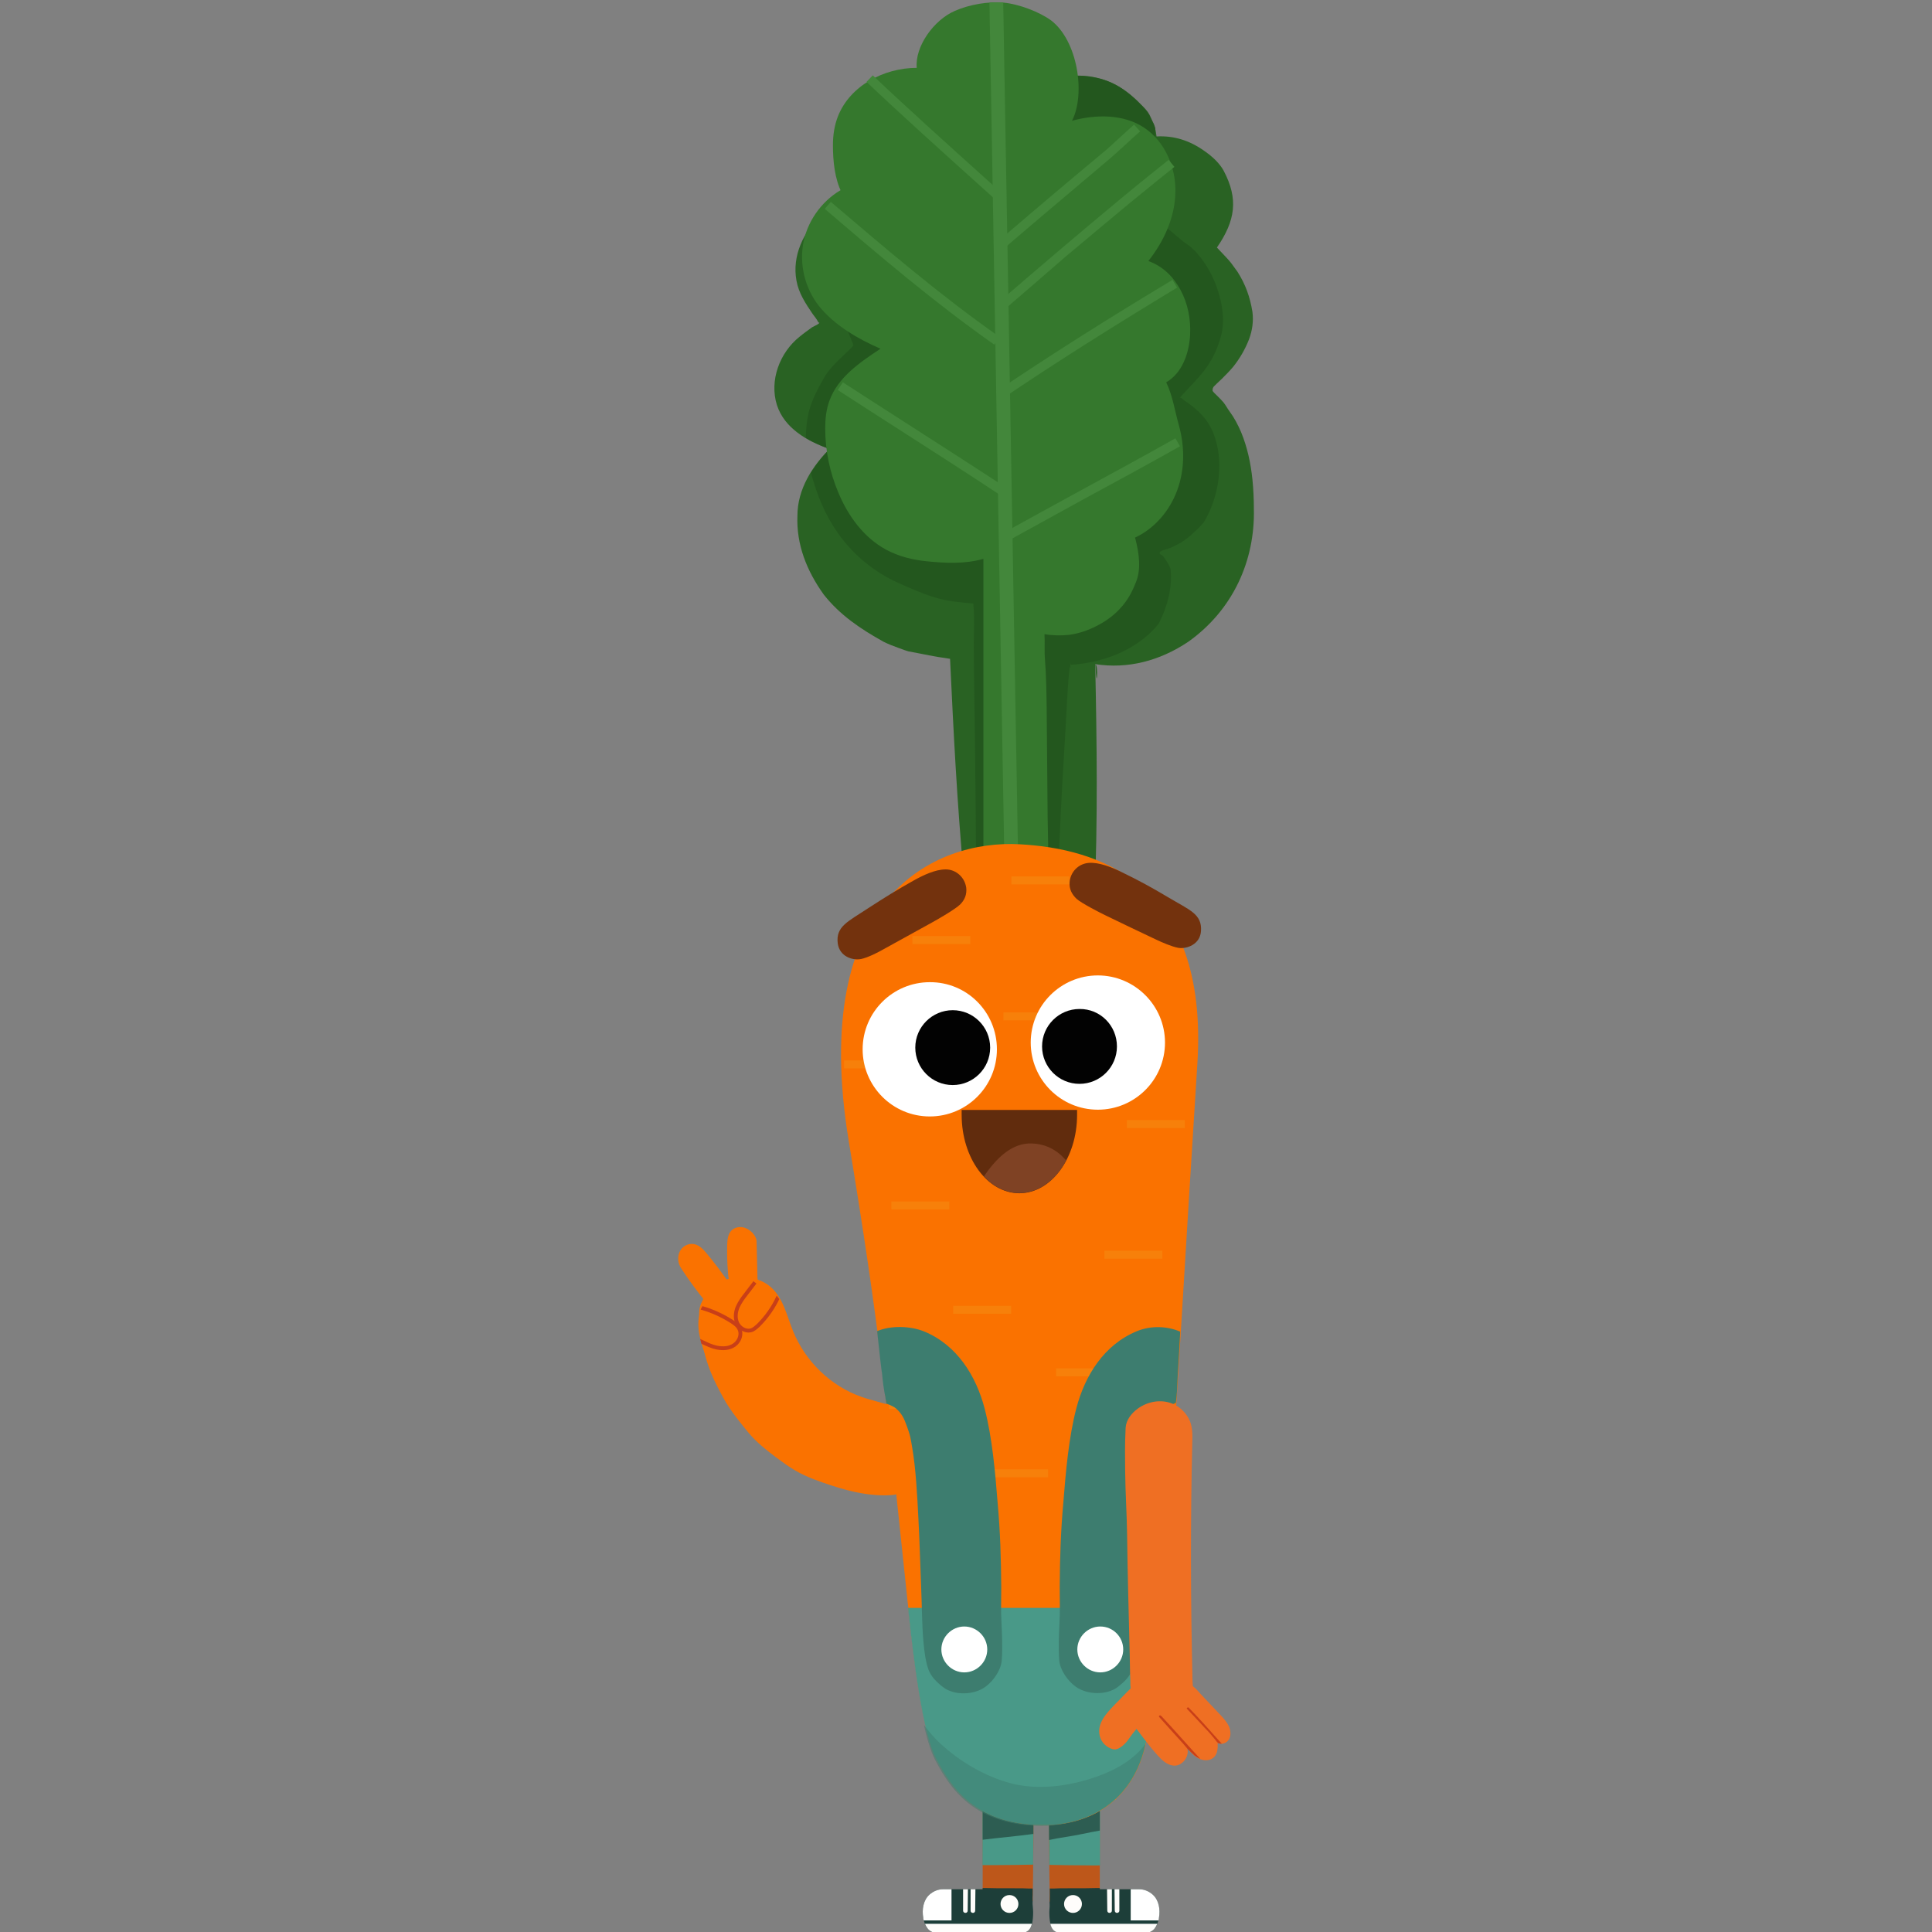 <?xml version="1.0" encoding="utf-8"?>
<!-- Generator: Adobe Illustrator 23.0.3, SVG Export Plug-In . SVG Version: 6.00 Build 0)  -->
<svg version="1.1" id="Layer_1" xmlns="http://www.w3.org/2000/svg" xmlns:xlink="http://www.w3.org/1999/xlink" x="0px" y="0px"
	 viewBox="0 0 800 800" style="enable-background:new 0 0 800 800;" xml:space="preserve">
<rect x="0" y="0" width="800" height="800" fill="#808080" stroke="none"/>
<style type="text/css">
	.st0{fill:#296223;}
	.st1{opacity:0.72;}
	.st2{clip-path:url(#SVGID_2_);fill:#21531C;}
	.st3{fill:#35782D;}
	.st4{fill:#43873B;}
	.st5{fill:none;stroke:#43873B;stroke-width:1.265;stroke-miterlimit:10;}
	.st6{fill:#FA7200;}
	.st7{fill:#1D3E39;}
	.st8{fill:#BD571A;}
	.st9{fill:#499988;}
	.st10{fill:#2D5D52;}
	.st11{fill:#FFFFFF;}
	.st12{fill:#FEFDFB;}
	.st13{fill:#F7800A;}
	.st14{opacity:0.51;}
	.st15{clip-path:url(#SVGID_4_);fill:#3D7D6F;}
	.st16{fill:#3D7D6F;}
	.st17{fill:#EF6F23;}
	.st18{fill:#C83F18;}
	.st19{clip-path:url(#SVGID_6_);fill:#FA7200;}
	.st20{clip-path:url(#SVGID_8_);fill:none;stroke:#C83F18;stroke-width:1.581;stroke-miterlimit:10;}
	.st21{clip-path:url(#SVGID_10_);fill:none;stroke:#C83F18;stroke-width:1.581;stroke-miterlimit:10;}
	.st22{fill:#020202;}
	.st23{fill:#73320D;}
	.st24{fill:#612C0D;}
	.st25{fill:#7F4224;}
</style>
<g>
	<path class="st0" d="M453.6,275.1C454.1,288,454.9,275.3,453.6,275.1"/>
	<path class="st0" d="M502.1,161.5C502.1,161.5,502.1,161.5,502.1,161.5c0,0,0.1-0.7,0.1-0.7c0-0.1,0.1-0.3,0.1-0.3
		c0.1-0.1,0.1-0.3,0.2-0.3c-0.5,0.2-1.1,0.5-1.8,0.8c-0.3,0.2-0.5,0.3-0.7,0.5c0.9,0.5,1.7,0.8,2.4,1.1
		C502.1,162.2,502.1,161.9,502.1,161.5"/>
	<path class="st0" d="M519.2,210.7c0-4.1-0.2-8.2-0.6-12.2c-0.7-6.7-2.1-13.3-4.7-19.6c-1.3-3-2.8-5.9-4.8-8.6
		c-0.9-1.2-1.6-2.6-2.5-3.7c-1.3-1.5-2.7-2.8-4.1-4.2c-0.4-0.4,1.5,1.5-1-1.1c1.9-2.2,3-3,4.5-4.5c1.6-1.6,3.2-3.2,4.7-5
		c2.7-3.4,4.9-7.2,6.5-11.3c1.4-3.8,1.9-7.6,1.4-11.4c-1-6.2-2.9-11.4-6.2-16.6c-2.9-3.8-1.3-2.5-8.5-10c7.7-11.2,8.9-20.1,2.9-31.6
		c-0.6-1.2-2.7-4.7-8.1-8.4c-6.2-4.4-12.7-6.4-19.8-6c-0.7-5.2-1.3-5.1-2.4-7.6c-0.9-2.2-1.7-3.1-3.3-4.8
		c-6.7-7-12.9-11.2-22.3-12.5c-5.7-0.8-13.1,0.1-18.6,2.2c-5.2,2-11.7,6.3-14.2,12.9c-4.4-1.3-9.1-1.6-13.7-1.1
		c-16.9,1.9-30.5,15.6-31,32.8c-1.3-0.4-3.6-0.4-7-0.1c-5.5,0.5-8.7,1.2-15.2,3.5c-4.7,1.7-7.2,3.8-11,7.2
		c-7.5,6.8-12.3,17-10.4,27.2c0.9,5.2,3.8,9.5,6.7,13.8c0.7,1,1.7,2.1,2.2,3.2c0.3,0.8,1,0.1,0.3,0.8c-0.4,0.4-2.2,1.2-2.7,1.5
		c-1.9,1.4-3.5,2.5-5.3,4c-8.1,6.5-12.5,18-9.3,28.2c3.1,9.6,12.5,14.9,21.4,18.1l1.3-0.8c-8,7.7-14.2,17.6-14.2,28.5
		c-0.5,11.9,3.8,22.8,10.9,32.7c6.7,8.5,15.2,14.2,24.7,19.5c1,0.5,2.1,1,3.1,1.4c1.4,0.5,5.7,2.2,7.2,2.6c7.6,1.4,9.6,2,17.3,3.1
		c1.4,29.9,2.9,59.8,5.7,90.1c0.5,3.8,0.5,8.1,1.4,11.9c15.7,0,31.3,0,47-1c1.9-0.5,3.8-0.5,5.7-1.4c1.4-32.3,1-65,0.3-97.4
		c13.4,2.1,26.7-1.3,38.6-9.3C510.6,252.5,519.7,232.1,519.2,210.7"/>
	<g class="st1">
		<g>
			<g>
				<defs>
					<rect id="SVGID_1_" x="333.6" y="31.3" width="172.8" height="344.8"/>
				</defs>
				<clipPath id="SVGID_2_">
					<use xlink:href="#SVGID_1_"  style="overflow:visible;"/>
				</clipPath>
				<path class="st2" d="M490.4,165.8c-0.6-0.4-1.2-1.3-1.9-1.1c8.4-9.2,13.7-13.3,17.1-25.6c2.2-7.9-0.3-18-4-25.4
					c-2-4.1-6-9.8-9.7-12.3c-3.9-2.6-7.1-6.2-11.1-8.6c-4-2.3-3.5-0.6-2.9-7.9c0.5-5.3,0.6-10.6,0.5-16c-0.1-5.3-0.4-10.5,0-15.8
					c-0.5-1.9-1-2.4-1.7-4.1c-0.9-2.2-1.7-3.1-3.3-4.8c-6.7-7-12.9-11.2-22.3-12.5c-5.7-0.8-13.1,0.1-18.6,2.2
					c-5.2,2-11.7,6.3-14.2,12.9c-4.4-1.3-9.1-1.6-13.7-1.1c-16.9,1.9-30.5,15.6-31,32.8c-1.3-0.4-3.6-0.4-7-0.1
					c-3.5,0.3-6.1,0.7-9.3,1.6c-0.2,0.3-0.4,0.5-0.6,0.8c-4.8,6.8-8.5,15.4-10.8,23.4c-2.4,8.3-2.8,17.7,1.1,25.6
					c2.7,4,4.5,8.2,6.2,12.6c0.1,0.2,0.2,0.4,0.1,0.6c0,0.3-0.2,0.4-0.4,0.6c-3.8,4-8.9,7.9-11.6,12.7c-2.7,4.8-5.2,9.3-6.5,14.7
					c-0.8,3.5-1.1,6.9-1.1,10.4c3,1.8,6.4,3.2,9.6,4.4l1.3-0.8c-3.4,3.2-6.4,6.9-8.8,10.8c0.3,1.3,0.7,2.6,1.1,3.8
					c2.6,8.6,6.5,16.9,12.2,24c6,7.6,13.9,13.7,22.7,17.7c4.9,2.2,9.9,4.4,15,6c5.4,1.7,10.6,2.1,16.2,2.6c0.6,5.5,0.2,11.4,0.2,17
					c0,6.6,0.1,13.1,0.2,19.7c0.2,13.1,0.4,26.3,0.5,39.4c0.2,15.1,0.3,30.2,0.2,45.3c0,1.9-1.6,2.7-3,2.5c0,0.4,0,0.8,0,1.1
					c11.2,0,25.9,1.6,37.1,1.3c0.1-0.8-1-7.2-1-8c1.6-15.5,1.7-26.8,2.6-42.3c0.5-8.5,1-16.9,1.5-25.4c0.5-8.2,0.7-16.6,1.7-24.7
					c0-0.1,0.5,2,0.2-0.4c-0.3-2.4,0.2,0,0.2-0.1c6.9-0.5,13.2-1.9,19.6-4.6c6.1-2.7,11.8-6.5,16.1-11.6c0.3-0.3,0.5-0.7,0.8-1
					c3.5-7.1,5.6-14.6,4.8-22.6c-0.6-1.6-1.9-3.7-3-5.1c-0.5-0.6-1.7-0.9-1.5-1.5c0-1,3.4-1.5,4.6-2.1c3.2-1.5,5-2.4,7.5-4.5
					c2.2-1.9,4.4-3.8,6.2-6.1c0.6-1,1.2-2,1.7-3.1c4.9-9.9,6.4-22.8,2.4-33.3C500.2,173.6,496.4,169.9,490.4,165.8"/>
			</g>
		</g>
	</g>
	<path class="st3" d="M435.3,8.5c10.9,8.4,14.3,30.3,8.6,41.5c9.9-2.7,21.4-2.8,29.9,2.9c8.6,5.7,13.2,16.5,12.9,26.8
		c-0.2,10.4-4.8,20.3-11.2,28.4c6,2.1,10.4,6.5,13.4,12.1c3,5.6,4.2,12,3.9,18.4c-0.4,7.7-3.3,15.9-9.9,19.7c2.7,5.6,3.6,12,5.3,18
		c2.4,8.7,2.4,18.1-0.7,26.6c-3.1,8.5-9.3,15.9-17.5,19.7c1.8,6.7,2.5,13.2,0.4,18.4c-2.1,5.3-4.2,8.8-8.3,12.7
		c-5.3,4.9-13.2,8.5-19.7,9.2c-2.9,0.3-6.3,0.3-9.9-0.3c0.2,3.3-0.1,7.2,0.2,10.5c0.5,6.5,0.6,13.1,0.7,19.6
		c0.1,15.2,0.3,30.3,0.4,45.5c0.1,7.6,0.4,15.2,0.2,22.8c-0.2,5.8,1.8,11.2,1.3,17.1c-0.4,4.7-1.7,9.6-5.2,12.9
		c-3.5,3.3-8.7,4.3-13.4,3.5c-2.7-0.4-5.4-1.4-7.4-3.3c-3.7-3.5-2.1-11.2-2.1-16.2v-20.9v-77.9v-44.8c-7.6,2.2-15.7,1.8-23.6,1
		c-5.8-0.6-11.5-2-16.7-4.8c-9.2-5-15.7-13.9-19.7-23.5c-3.6-8.4-5.5-17.6-5.5-26.7c0-3.9,0.4-7.9,1.8-11.6
		c3.5-9.6,12.6-15.8,21.1-21.4c-9.3-4-19.2-9.8-25.5-17.7c-5.9-7.5-8.3-17.6-6.3-26.9c2-9.3,8.4-17.6,16.8-21.9
		c-0.3,0.7-0.7,1.3-1,2c-3-5.8-3.7-13.3-3.7-19.8c0-4.1,0.6-8.2,2.1-12c5-12.6,19-20,32.6-20c-0.8-8.8,7-19.8,15.8-23.6
		c5.9-2.6,13.8-4,20.3-3.4C421.9,1.7,430.4,4.9,435.3,8.5"/>
	<path class="st4" d="M415,103.5l-2.5-2.9c15.1-13,30.4-25.9,43.6-36.9c2.6-2.1,4.7-4.1,7.2-6.4c1.8-1.6,3.8-3.5,6.3-5.7l2.5,2.8
		c-2.5,2.2-4.5,4-6.3,5.7c-2.5,2.3-4.7,4.3-7.3,6.5C445.4,77.7,430.1,90.5,415,103.5"/>
	<path class="st4" d="M414.7,129.2l-2.5-2.9c8.8-7.6,17.8-15.3,26.6-22.8c8.8-7.5,17.8-15,26.7-22.4c3.2-2.7,7.6-6.2,11.8-9.6
		c2.4-1.9,4.7-3.8,6.6-5.3l2.4,2.9c-1.9,1.5-4.2,3.4-6.6,5.3c-4.2,3.4-8.6,7-11.8,9.6c-8.9,7.4-17.9,14.9-26.7,22.3
		C432.4,114,423.5,121.6,414.7,129.2"/>
	<path class="st4" d="M414.7,165.3l-2.1-3.2c22.1-14.9,45.9-30,72.9-46.2l1.9,3.2C460.5,135.4,436.7,150.4,414.7,165.3"/>
	<path class="st4" d="M417.3,224l-1.9-3.3c10.5-5.8,21.3-11.7,31.7-17.4c13-7.1,26.5-14.4,39.6-21.8l1.9,3.3
		c-13.1,7.4-26.6,14.7-39.7,21.8C438.6,212.3,427.8,218.2,417.3,224"/>
	<path class="st5" d="M412.7,141.2c-0.6-0.4-1.3-0.8-1.9-1.2"/>
	<path class="st4" d="M411.7,142.7c-24.5-17.2-47.5-36.8-69.7-55.8l-0.5-0.4l2.5-2.9l0.5,0.4c22.2,18.9,45.1,38.5,69.5,55.6
		L411.7,142.7z"/>
	<path class="st4" d="M412.7,83.1c-2.6-2.3-5.2-4.7-7.9-7.1c-15.1-13.6-32.1-28.9-46-42.1l2.6-2.7c13.8,13.1,30.9,28.5,45.9,42
		c2.7,2.4,5.3,4.8,7.9,7.1L412.7,83.1z"/>
	<path class="st4" d="M418,206.4l-2.3-1.6l-0.6,0.8c-15.3-10.1-30.1-19.6-44.3-28.7c-7.8-5-15.9-10.2-23.9-15.4l2.1-3.2
		c8,5.2,16.1,10.4,23.9,15.4c14.3,9.2,29,18.6,44.4,28.7l0.2,0.1l0.1,0.1C418.8,204,418.7,205.5,418,206.4 M414.9,204.2
		c-0.3,0.5-0.2,1,0,1.2l0.7-0.7L414.9,204.2z"/>
	
		<rect x="412.7" y="1" transform="matrix(1 -1.740085e-02 1.740085e-02 1 -3.01 7.258)" class="st4" width="5.7" height="351.1"/>
	<path class="st6" d="M290.5,553.6c-1.5-10.9-1.5-12.1,1.5-17c5.5-8.9,19.4-10.3,27.1-3.7c5.2,4.5,6.7,11.9,9.3,18.3
		c5.1,12.6,15.7,22.8,28.3,27.2c4.5,1.6,9.3,2.5,13.8,4.2c4.5,1.7,8.8,4.5,11.2,8.8c1.1,2,1.7,4.3,2,6.6c0.5,4.8-0.4,9.8-3,13.9
		c-2.6,4-7,6.9-11.8,7.2c-8.3,0.5-16.3-1.3-24.3-3.9c-5.2-1.7-10.5-3.5-15.3-6.3c-2.8-1.6-5.3-3.5-7.9-5.4
		c-4.1-3.1-8.2-6.3-11.5-10.3c-2.3-2.8-7.5-9-10.4-14.4C296.5,573.2,292,565.3,290.5,553.6"/>
	<path class="st7" d="M427.6,787.2c0,5.6-4.6,10.2-10.4,10.2c-5.7,0-10.4-4.6-10.4-10.2c0-5.7,4.6-10.2,10.4-10.2
		C423,777,427.6,781.5,427.6,787.2"/>
	<path class="st8" d="M427.6,787.2c0.2-11.2,0.5-32.9,0.3-51.2h-21v51.2H427.6z"/>
	<path class="st7" d="M406.9,781.8c0.4,0,0.9,0,1.3,0c4.4,0.1,4.4,0.1,12.9,0.1c2,0,3.1,0,4.9,0.1c0.4,0,1.2,0,1.6,0
		c0,1.9,0,3.7-0.1,5.3h-20.7L406.9,781.8L406.9,781.8z"/>
	<path class="st9" d="M406.8,772.3c2.2,0,3.6,0,6.4,0c5.1,0,9.7-0.1,14.6-0.2c0.1-10.9,0.2-24.2,0.1-36.1h-21L406.8,772.3z"/>
	<path class="st10" d="M406.9,761.8c7.1-0.9,13.6-1.4,21-2.4c0-5.9,0-15.2-0.1-23.5h-20.9L406.9,761.8z"/>
	<path class="st10" d="M427.9,736c0,5.7-4.7,10.4-10.5,10.4c-5.8,0-10.5-4.6-10.5-10.4s4.7-10.4,10.5-10.4S427.9,730.3,427.9,736"/>
	<path class="st7" d="M390.5,782.3c-2.1,0-4,0.8-5.6,2.2c-2.6,2.3-3.2,6.2-2.6,9.6c0.3,1.5,0.7,3.1,1.7,4.3c1,1.2,2,1.7,3.2,2.1
		c0.8,0.3,2,0.4,2.5,0.4c8.1,0,15.6,0.1,23.7,0.1h5.9c2,0,4.9-0.3,6.5-1.6c0.9-0.7,1.3-1.9,1.6-3c0.3-1.5,0.4-3.1,0.4-4.6
		c0-1.1-0.3-3.9-0.4-5.4c-0.1-2-0.2-2.3-1.1-3.4c-0.8-1-5.4-0.8-7.5-0.8c-2.3,0-4.5,0.1-6.8,0.1h-15.2L390.5,782.3L390.5,782.3z"/>
	<path class="st11" d="M382.5,795.2c-0.1-0.4-0.2-0.7-0.2-1.1c-0.6-3.4,0-7.3,2.6-9.6c1.6-1.4,3.5-2.2,5.6-2.2h3.5v12.9L382.5,795.2
		L382.5,795.2z"/>
	<path class="st12" d="M400.8,782.3l-0.1,8.8c0,1.4-1.9,1.2-1.9,0.1c0-1.3,0-2.2,0-4v-4.9H400.8z"/>
	<path class="st12" d="M403.9,782.3l-0.1,8.8c0,1.4-1.9,1.2-1.9,0.1c0-1.3,0-2.2,0-4v-4.9H403.9z"/>
	<path class="st12" d="M427.3,796.6c-0.3,1.1-0.7,2.1-1.5,2.8c-1.6,1.3-4.5,1.6-6.5,1.6h-5.9c-8.1,0-15.6-0.1-23.7-0.1
		c-0.5,0-1.7-0.1-2.5-0.4c-1.3-0.5-2.3-0.9-3.2-2.1c-0.4-0.5-0.7-1.1-1-1.8L427.3,796.6L427.3,796.6z"/>
	<path class="st12" d="M414.3,788.4c0,2,1.6,3.7,3.7,3.7c2,0,3.7-1.6,3.7-3.7c0-2-1.6-3.7-3.7-3.7
		C415.9,784.7,414.3,786.4,414.3,788.4"/>
	<path class="st7" d="M455.4,787.2c0,5.6-4.6,10.2-10.4,10.2c-5.7,0-10.4-4.6-10.4-10.2c0-5.7,4.6-10.2,10.4-10.2
		C450.7,777,455.4,781.5,455.4,787.2"/>
	<path class="st8" d="M455.4,787.2V736h-21c-0.2,18.3,0.1,40,0.3,51.2C434.7,789.8,455.4,787.2,455.4,787.2"/>
	<path class="st7" d="M455.4,781.8c-0.4,0-0.9,0-1.3,0c-4.4,0.1-4.4,0.1-12.9,0.1c-2,0-3.1,0-4.9,0.1c-0.4,0-1.2,0-1.6,0
		c0,1.9,0,3.7,0.1,5.3c0,2.6,20.8,1.9,20.7,0L455.4,781.8L455.4,781.8z"/>
	<path class="st9" d="M434.5,772.2c4.8,0.1,9.5,0.2,14.6,0.2c2.7,0,4.2,0.1,6.4,0l0-36.3h-21C434.3,747.9,434.4,761.2,434.5,772.2"
		/>
	<path class="st10" d="M455.4,736c0,5.7-4.7,10.4-10.5,10.4s-10.5-4.6-10.5-10.4s4.7-10.4,10.5-10.4S455.4,730.3,455.4,736"/>
	<path class="st10" d="M448.2,759.4c2.4-0.5,4.8-1,7.2-1.4l0-22l-21,0.1c0,0-0.1,17.4,0,25.8C438.9,760.9,443.6,760.4,448.2,759.4"
		/>
	<path class="st7" d="M471.7,782.3c2.1,0,4,0.8,5.6,2.2c2.6,2.3,3.2,6.2,2.6,9.6c-0.3,1.5-0.7,3.1-1.7,4.3c-1,1.2-2,1.7-3.2,2.1
		c-0.8,0.3-2,0.4-2.5,0.4c-8.1,0-15.6,0.1-23.7,0.1H443c-2,0-4.9-0.3-6.5-1.6c-0.9-0.7-1.3-1.9-1.6-3c-0.3-1.5-0.4-3.1-0.4-4.6
		c0-1.1,0.3-3.9,0.4-5.4c0.1-2,0.2-2.3,1.1-3.4c0.8-1,5.4-0.8,7.5-0.8c2.3,0,4.5,0.1,6.8,0.1h15.2L471.7,782.3L471.7,782.3z"/>
	<path class="st11" d="M479.7,795.2c0.1-0.4,0.2-0.7,0.2-1.1c0.6-3.4,0-7.3-2.6-9.6c-1.6-1.4-3.5-2.2-5.6-2.2h-3.5v12.9L479.7,795.2
		L479.7,795.2z"/>
	<path class="st12" d="M461.5,782.3l0.1,8.8c0,1.4,1.9,1.2,1.9,0.1c0-1.3,0-2.2,0-4v-4.9H461.5z"/>
	<path class="st12" d="M458.4,782.3l0.1,8.8c0,1.4,1.9,1.2,1.9,0.1c0-1.3,0-2.2,0-4v-4.9H458.4z"/>
	<path class="st12" d="M434.9,796.6c0.3,1.1,0.7,2.1,1.5,2.8c1.6,1.3,4.5,1.6,6.5,1.6h5.9c8.1,0,15.6-0.1,23.7-0.1
		c0.5,0,1.7-0.1,2.5-0.4c1.3-0.5,2.3-0.9,3.2-2.1c0.4-0.5,0.7-1.1,1-1.8L434.9,796.6L434.9,796.6z"/>
	<path class="st12" d="M448,788.4c0,2-1.6,3.7-3.7,3.7c-2,0-3.7-1.6-3.7-3.7c0-2,1.6-3.7,3.7-3.7C446.4,784.7,448,786.4,448,788.4"
		/>
	<path class="st6" d="M475.1,718.9c-5.7,33.2-32.3,36.6-40.7,36.8c-31,0.9-41.1-16.7-46.7-27.5c-6.7-12.7-10.8-55-12.8-73.7
		c-8.2-77.5-10.7-104.5-23.5-182.3c-16.5-100.7,35.7-124.6,70.9-122.6c31.6,1.7,78.3,15.3,73.5,90.9c-2.3,36.1-4.5,72.3-6.7,108.5
		c-2,32.8-4,65.5-6.8,98.2C480.4,667.7,478.9,698.6,475.1,718.9"/>
	<rect x="457.3" y="517.9" class="st13" width="24" height="3.3"/>
	<rect x="369.1" y="497.5" class="st13" width="24" height="3.3"/>
	<rect x="394.7" y="540.7" class="st13" width="24" height="3.3"/>
	<rect x="349.5" y="439.1" class="st13" width="24" height="3.3"/>
	<rect x="415.5" y="419.2" class="st13" width="24" height="3.3"/>
	<rect x="377.8" y="387.6" class="st13" width="24" height="3.3"/>
	<rect x="418.8" y="362.9" class="st13" width="24" height="3.3"/>
	<rect x="466.6" y="463.8" class="st13" width="24" height="3.3"/>
	<rect x="437.3" y="566.6" class="st13" width="24" height="3.3"/>
	<rect x="368.1" y="580.1" class="st13" width="24" height="3.3"/>
	<rect x="410" y="608.4" class="st13" width="24" height="3.3"/>
	<rect x="453.7" y="639.4" class="st13" width="24" height="3.3"/>
	<rect x="384.7" y="656.7" class="st13" width="24" height="3.3"/>
	<rect x="427.7" y="687.5" class="st13" width="24" height="3.3"/>
	<rect x="390.9" y="718.9" class="st13" width="24" height="3.3"/>
	<rect x="438" y="741.9" class="st13" width="24" height="3.3"/>
	<path class="st9" d="M376,665.8c2.2,20.9,6,51.9,11.6,62.4c5.7,10.8,15.7,28.4,46.7,27.5c8.4-0.3,35-3.6,40.7-36.8
		c2.8-14.7,4.3-35.1,5.6-53.1L376,665.8L376,665.8z"/>
	<g class="st14">
		<g>
			<g>
				<defs>
					<rect id="SVGID_3_" x="382.6" y="714.2" width="91.8" height="41.7"/>
				</defs>
				<clipPath id="SVGID_4_">
					<use xlink:href="#SVGID_3_"  style="overflow:visible;"/>
				</clipPath>
				<path class="st15" d="M472,724.9c-4.4,4.6-9.9,7.7-15.8,10c-11.1,4.3-24.4,6.5-36.1,3.9c-11.3-2.6-22.6-9.2-31-17.1
					c-2.4-2.2-4.5-4.8-6.5-7.4c1.3,6,2.9,11,4.5,14.2c5.7,10.8,15.7,28.4,46.7,27.5c8.1-0.3,34-4,40.5-33.8
					C473.8,722.8,472.7,724.2,472,724.9"/>
			</g>
		</g>
	</g>
	<path class="st16" d="M363.2,551.2c5.6-2.4,13.7-2.2,19.4,0.1c13.7,5.6,21.6,18.5,25.1,31.9c3.2,12.2,4.4,26.6,5.4,39.1
		c1.1,12.3,1.4,22.7,1.5,34.9c0,6.5-0.2,9.3,0.1,15c0.2,4.1,0.5,10.3,0.1,15.3c-0.3,4.1-3.5,8.6-6.8,11c-4.7,3.4-12.8,3.7-17.5,0.1
		c-2.7-2.1-5.1-4.4-6.2-7.7c-1.1-3.3-1.6-7.5-1.9-10.9c-0.7-7.9-0.6-13.9-1-23.7c-0.4-9.3-0.6-18-1.1-27.3
		c-0.5-10-1.1-21.2-2.6-29.7c-0.6-3.3-0.5-4.4-2.7-10.1c-1-2.7-2.1-4.3-4-6c-1.2-1-3.2-1.7-4-2c-0.5-4.2-1-4.3-1.8-12.8
		C365.1,568.6,364,558.7,363.2,551.2"/>
	<path class="st16" d="M488.7,551.4c-5.6-2.4-12.3-2.5-17.9-0.2c-13.7,5.6-21.6,18.5-25.1,31.9c-3.2,12.2-4.4,26.6-5.4,39.1
		c-1.1,12.3-1.4,22.7-1.5,34.9c0,6.5,0.2,9.3-0.1,15c-0.2,4.1-0.5,10.3-0.1,15.3c0.3,4.1,3.5,8.6,6.8,11c4.7,3.4,12.8,3.7,17.5,0.1
		c2.7-2.1,5.1-4.4,6.2-7.7c1-3.3,1.6-7.5,1.9-10.9c0.7-7.9,0.6-13.9,1-23.7c0.4-9.3,0.6-18,1.1-27.3c0.5-10,1.1-21.2,2.6-29.7
		c0.6-3.3,0.5-4.4,2.7-10.1c1-2.7,1.9-3.4,4.6-6.1c0.5-0.5,3-1.8,3.9-2.1c0.5-4.2,0.5-5.4,0.8-11.9
		C488.1,562.9,488.4,557.5,488.7,551.4"/>
	<path class="st11" d="M465.1,683c0,5.2-4.3,9.5-9.5,9.5c-5.2,0-9.5-4.3-9.5-9.5c0-5.2,4.3-9.5,9.5-9.5
		C460.9,673.5,465.1,677.8,465.1,683"/>
	<path class="st11" d="M408.8,683c0,5.2-4.3,9.5-9.5,9.5c-5.2,0-9.5-4.3-9.5-9.5c0-5.2,4.3-9.5,9.5-9.5
		C404.5,673.5,408.8,677.8,408.8,683"/>
	<path class="st17" d="M466.1,591.2c0.2-3.2,2.4-6,5-7.9c4.1-3,9.6-4,14.3-2.1c2.5,1,4.6,2.8,6.1,5c0.5,0.7,0.9,1.5,1.2,2.2
		c1.1,2.7,1.1,5.8,1,8.7c-0.8,33.2-0.7,65.9,0.1,99c0.2,6.3-25.6,5.7-25.7,1.8c-0.1-3.2-0.3-9.4-0.3-12.6
		c-0.4-16.7-0.9-33.4-1.1-50.2c-0.1-8-0.7-16.6-0.8-26.1C465.9,602.3,465.7,599.2,466.1,591.2"/>
	<path class="st17" d="M493.9,697.8c0.1,7.1-5.6,12.9-12.8,13c-7.1,0.1-12.9-5.6-13-12.8c-0.1-7.1,5.6-12.9,12.8-13
		C488,685,493.8,690.7,493.9,697.8"/>
	<path class="st17" d="M495.2,699.3c3.4,3.8,7,7.4,10.5,11.2c1.2,1.3,2.4,2.7,3.2,4.4c0.7,1.7,0.9,3.7,0,5.3
		c-0.9,1.6-3.1,2.4-4.7,1.5c0.1,2.1,0,4.4-1.5,5.9c-1.6,1.6-4.2,1.6-6.2,0.6c-2-0.9-3.5-2.7-4.9-4.3c1.1,3.4-2.1,7.5-5.6,7.2
		c-2.8-0.2-5-2.4-6.8-4.4c-3.1-3.4-5.8-7.2-8.6-10.8c-1.3,1.5-2.2,2.7-3.3,4.3c-1.1,1.7-3.8,4.3-5.8,4.2c-2.2-0.2-4.8-2-5.8-4.6
		c-1-2.6-0.6-5.2,0.8-7.7c1.3-2.5,5.1-6.3,7.1-8.3c3.1-3.2,8.5-9.1,12.8-10.5C482.8,691.2,486.3,691.5,495.2,699.3"/>
	<path class="st18" d="M492,707c0.2,0,0.4,0.2,0.5,0.4c4.2,4.3,8.2,8.8,12.2,13.3c0.3,0.3,0.8,0.9,1.2,1.3c0.1,0.1-0.4,0-0.4,0
		c-0.3,0-0.9-0.1-1.2-0.3c-0.1-0.1-0.3-0.4-0.4-0.4c-0.8-1.1-1-1.3-1.6-2c-1.2-1.5-2.3-2.7-3.5-3.9c-2.4-2.6-4.6-5-7.2-7.7
		c-0.1-0.1-0.2-0.2-0.2-0.3C491.5,707.1,491.8,707,492,707"/>
	<path class="st18" d="M493.2,725.6c-0.3-0.3-0.5-0.5-0.8-0.8c-0.1-0.1-0.2-0.1-0.3-0.2c-1.3-1.6-2.8-3.3-4.1-4.7
		c-2.8-3.1-5-5.5-7.9-8.8c-0.1-0.1-0.2-0.2-0.2-0.4c0-0.3,0.3-0.4,0.5-0.4c0.3,0,0.4,0.3,0.6,0.4c4.8,5.1,10.8,12,16,17.6
		c-0.5-0.1-2.4-1.4-2.4-1.4C494,726.3,493.9,726.2,493.2,725.6"/>
	<g>
		<g>
			<defs>
				<path id="SVGID_5_" d="M303,509.4c-1.6,1.5-1.8,3.9-1.9,6.1c-0.1,5.2,0.1,10.5,0.8,15.7c-2.9-4.1-6.1-8.4-9.3-12.2
					c-1.4-1.7-3-3.4-5.1-3.9c-2.1-0.5-4.5,0.5-5.7,2.3c-1.2,1.8-1.4,4.2-0.6,6.2c0.3,0.8,0.8,1.6,1.3,2.3c3,4.6,6.3,9,9.8,13.3
					c-1.5,1.3-2.3,3-2.8,5c-1.4,6.2,0.9,12.5,3.1,18.5c1.3,3.5,3.2,6.7,6.8,9.2c2.5,1.8,6.7,1.4,8.4,1.2c2.7-0.3,5.3-1.2,7.9-2
					c1.6-0.5,4.8-2,6.8-3.2c2.9-1.7,3.6-3.6,4.4-6.9c0.6-2.3,1.1-4,0.3-7.7c-1.4-5.8-2.4-11.7-3.4-13.6c-1.1-2-2.6-3.9-4.4-5.3
					c-1.6-1.3-3.8-2.9-5.7-3.6c-0.1-5.3-0.3-10.7-0.4-16c0-0.7,0-1.5-0.3-2.1c-0.3-0.8-0.8-1.5-1.3-2.1c-1.1-1.2-2.6-2.2-4.2-2.5
					c-0.4-0.1-0.7-0.1-1.1-0.1C305.3,508.1,304,508.5,303,509.4"/>
			</defs>
			<clipPath id="SVGID_6_">
				<use xlink:href="#SVGID_5_"  style="overflow:visible;"/>
			</clipPath>
			<path class="st19" d="M327.3,553.4c-1.4-5.8-2.4-11.7-3.4-13.6c-1.1-2-2.6-3.9-4.4-5.3c-1.6-1.3-3.8-2.9-5.7-3.6
				c-0.1-5.3-0.3-10.7-0.4-16c0-0.7,0-1.5-0.3-2.1c-0.3-0.8-0.8-1.5-1.3-2.1c-1.1-1.2-2.6-2.2-4.2-2.5c-1.6-0.3-3.4,0.1-4.6,1.2
				c-1.6,1.5-1.8,3.9-1.9,6.1c-0.2,5.4,0.1,10.8,0.9,16.1c0,0.1,0,0.2,0.1,0.3c0.1,0,0.3,0,0.2-0.1c-3-4.3-6.3-8.7-9.6-12.7
				c-1.4-1.7-3-3.4-5.1-3.9c-2.1-0.5-4.5,0.5-5.7,2.3c-1.2,1.8-1.4,4.2-0.6,6.2c0.3,0.8,0.8,1.6,1.3,2.3c3,4.6,6.3,9,9.8,13.3
				c-1.5,1.3-2.3,3-2.8,5c-1.4,6.2,0.9,12.5,3.1,18.5c1.3,3.5,3.2,6.7,6.8,9.2c2.5,1.8,6.7,1.4,8.4,1.2c2.7-0.3,5.3-1.2,7.9-2
				c1.6-0.5,4.8-2,6.8-3.2c2.9-1.7,3.6-3.6,4.4-6.9C327.6,558.8,328.2,557.2,327.3,553.4"/>
		</g>
		<g>
			<defs>
				<path id="SVGID_7_" d="M303,509.4c-1.6,1.5-1.8,3.9-1.9,6.1c-0.1,5.2,0.1,10.5,0.8,15.7c-2.9-4.1-6.1-8.4-9.3-12.2
					c-1.4-1.7-3-3.4-5.1-3.9c-2.1-0.5-4.5,0.5-5.7,2.3c-1.2,1.8-1.4,4.2-0.6,6.2c0.3,0.8,0.8,1.6,1.3,2.3c3,4.6,6.3,9,9.8,13.3
					c-1.5,1.3-2.3,3-2.8,5c-1.4,6.2,0.9,12.5,3.1,18.5c1.3,3.5,3.2,6.7,6.8,9.2c2.5,1.8,6.7,1.4,8.4,1.2c2.7-0.3,5.3-1.2,7.9-2
					c1.6-0.5,4.8-2,6.8-3.2c2.9-1.7,3.6-3.6,4.4-6.9c0.6-2.3,1.1-4,0.3-7.7c-1.4-5.8-2.4-11.7-3.4-13.6c-1.1-2-2.6-3.9-4.4-5.3
					c-1.6-1.3-3.8-2.9-5.7-3.6c-0.1-5.3-0.3-10.7-0.4-16c0-0.7,0-1.5-0.3-2.1c-0.3-0.8-0.8-1.5-1.3-2.1c-1.1-1.2-2.6-2.2-4.2-2.5
					c-0.4-0.1-0.7-0.1-1.1-0.1C305.3,508.1,304,508.5,303,509.4"/>
			</defs>
			<clipPath id="SVGID_8_">
				<use xlink:href="#SVGID_7_"  style="overflow:visible;"/>
			</clipPath>
			<path class="st20" d="M312.6,531c-1.3,1.7-2.6,3.4-3.9,5.1c-1.2,1.5-2.3,3.1-3.1,4.8c-1,2.1-1.3,4.7-0.4,6.8
				c0.9,2.1,3.3,3.7,5.6,3.2c1.3-0.3,2.3-1.3,3.3-2.2c3.4-3.4,6.2-7.4,8.2-11.8"/>
		</g>
		<g>
			<defs>
				<path id="SVGID_9_" d="M303,509.4c-1.6,1.5-1.8,3.9-1.9,6.1c-0.1,5.2,0.1,10.5,0.8,15.7c-2.9-4.1-6.1-8.4-9.3-12.2
					c-1.4-1.7-3-3.4-5.1-3.9c-2.1-0.5-4.5,0.5-5.7,2.3c-1.2,1.8-1.4,4.2-0.6,6.2c0.3,0.8,0.8,1.6,1.3,2.3c3,4.6,6.3,9,9.8,13.3
					c-1.5,1.3-2.3,3-2.8,5c-1.4,6.2,0.9,12.5,3.1,18.5c1.3,3.5,3.2,6.7,6.8,9.2c2.5,1.8,6.7,1.4,8.4,1.2c2.7-0.3,5.3-1.2,7.9-2
					c1.6-0.5,4.8-2,6.8-3.2c2.9-1.7,3.6-3.6,4.4-6.9c0.6-2.3,1.1-4,0.3-7.7c-1.4-5.8-2.4-11.7-3.4-13.6c-1.1-2-2.6-3.9-4.4-5.3
					c-1.6-1.3-3.8-2.9-5.7-3.6c-0.1-5.3-0.3-10.7-0.4-16c0-0.7,0-1.5-0.3-2.1c-0.3-0.8-0.8-1.5-1.3-2.1c-1.1-1.2-2.6-2.2-4.2-2.5
					c-0.4-0.1-0.7-0.1-1.1-0.1C305.3,508.1,304,508.5,303,509.4"/>
			</defs>
			<clipPath id="SVGID_10_">
				<use xlink:href="#SVGID_9_"  style="overflow:visible;"/>
			</clipPath>
			<path class="st21" d="M284.8,552.9c2.1,1,4.1,2,6.2,2.9c1.9,0.9,3.8,1.8,5.8,2.2c2.5,0.5,5.2,0.4,7.3-1.1c2.1-1.5,3.2-4.4,2-6.7
				c-0.6-1.3-1.9-2.2-3.1-3c-4.4-2.8-9.2-4.9-14.3-6.1"/>
		</g>
	</g>
	<path class="st11" d="M412.8,434.5c0,15.4-12.5,27.8-27.8,27.8c-15.4,0-27.8-12.5-27.8-27.8c0-15.4,12.5-27.8,27.8-27.8
		C400.4,406.6,412.8,419.1,412.8,434.5"/>
	<path class="st11" d="M482.4,431.7c0,15.4-12.5,27.8-27.8,27.8c-15.4,0-27.8-12.5-27.8-27.8c0-15.4,12.5-27.8,27.8-27.8
		C469.9,403.9,482.4,416.4,482.4,431.7"/>
	<path class="st22" d="M410,433.8c0,8.6-7,15.5-15.5,15.5c-8.6,0-15.5-7-15.5-15.5c0-8.6,7-15.5,15.5-15.5S410,425.2,410,433.8"/>
	<path class="st22" d="M462.5,433.3c0,8.6-7,15.5-15.5,15.5c-8.6,0-15.5-7-15.5-15.5c0-8.6,7-15.5,15.5-15.5
		C455.6,417.7,462.5,424.7,462.5,433.3"/>
	<path class="st23" d="M378.5,364.5c3.8-2.1,8.8-4.5,13.1-4.5s7.9,3.3,8.5,7.6c0.3,2.7-0.6,5-2.5,6.9c-1.9,1.9-9.3,6.2-11.7,7.5
		c-8.8,4.9-11.5,6.3-20.3,11.2c-2.1,1.2-6.2,3.3-9,3.9c-3.4,0.7-8.9-0.9-9.7-6.4c-0.9-7.1,4.1-9,12.7-14.7
		C366.7,371.4,371.2,368.6,378.5,364.5"/>
	<path class="st23" d="M464.2,361c-3.9-1.9-9.1-4-13.3-3.7c-4.3,0.3-7.7,3.7-8,8.1c-0.2,2.7,0.9,4.9,2.9,6.8c2,1.8,9.6,5.7,12.1,6.9
		c9.1,4.4,11.8,5.7,20.9,10c2.1,1,6.4,2.9,9.2,3.4c3.4,0.5,8.9-1.4,9.3-6.9c0.5-7.1-4.6-8.7-13.5-14
		C476.4,367.2,471.8,364.7,464.2,361"/>
	<path class="st24" d="M398.2,459.6c0,0.7,0,1.3,0,2c0,18,10.7,32.5,23.9,32.5s23.9-14.6,23.9-32.5c0-0.7,0-1.3,0-2H398.2z"/>
	<path class="st25" d="M438.7,477.8c-3.9-3.3-8.5-4.5-13-4.3c-7.5,0.5-13.4,6.5-18.3,13.6c4,4.3,9.1,6.9,14.7,6.9
		c8,0,15.1-5.3,19.4-13.5C440.6,479.6,439.7,478.6,438.7,477.8"/>
</g>
</svg>
